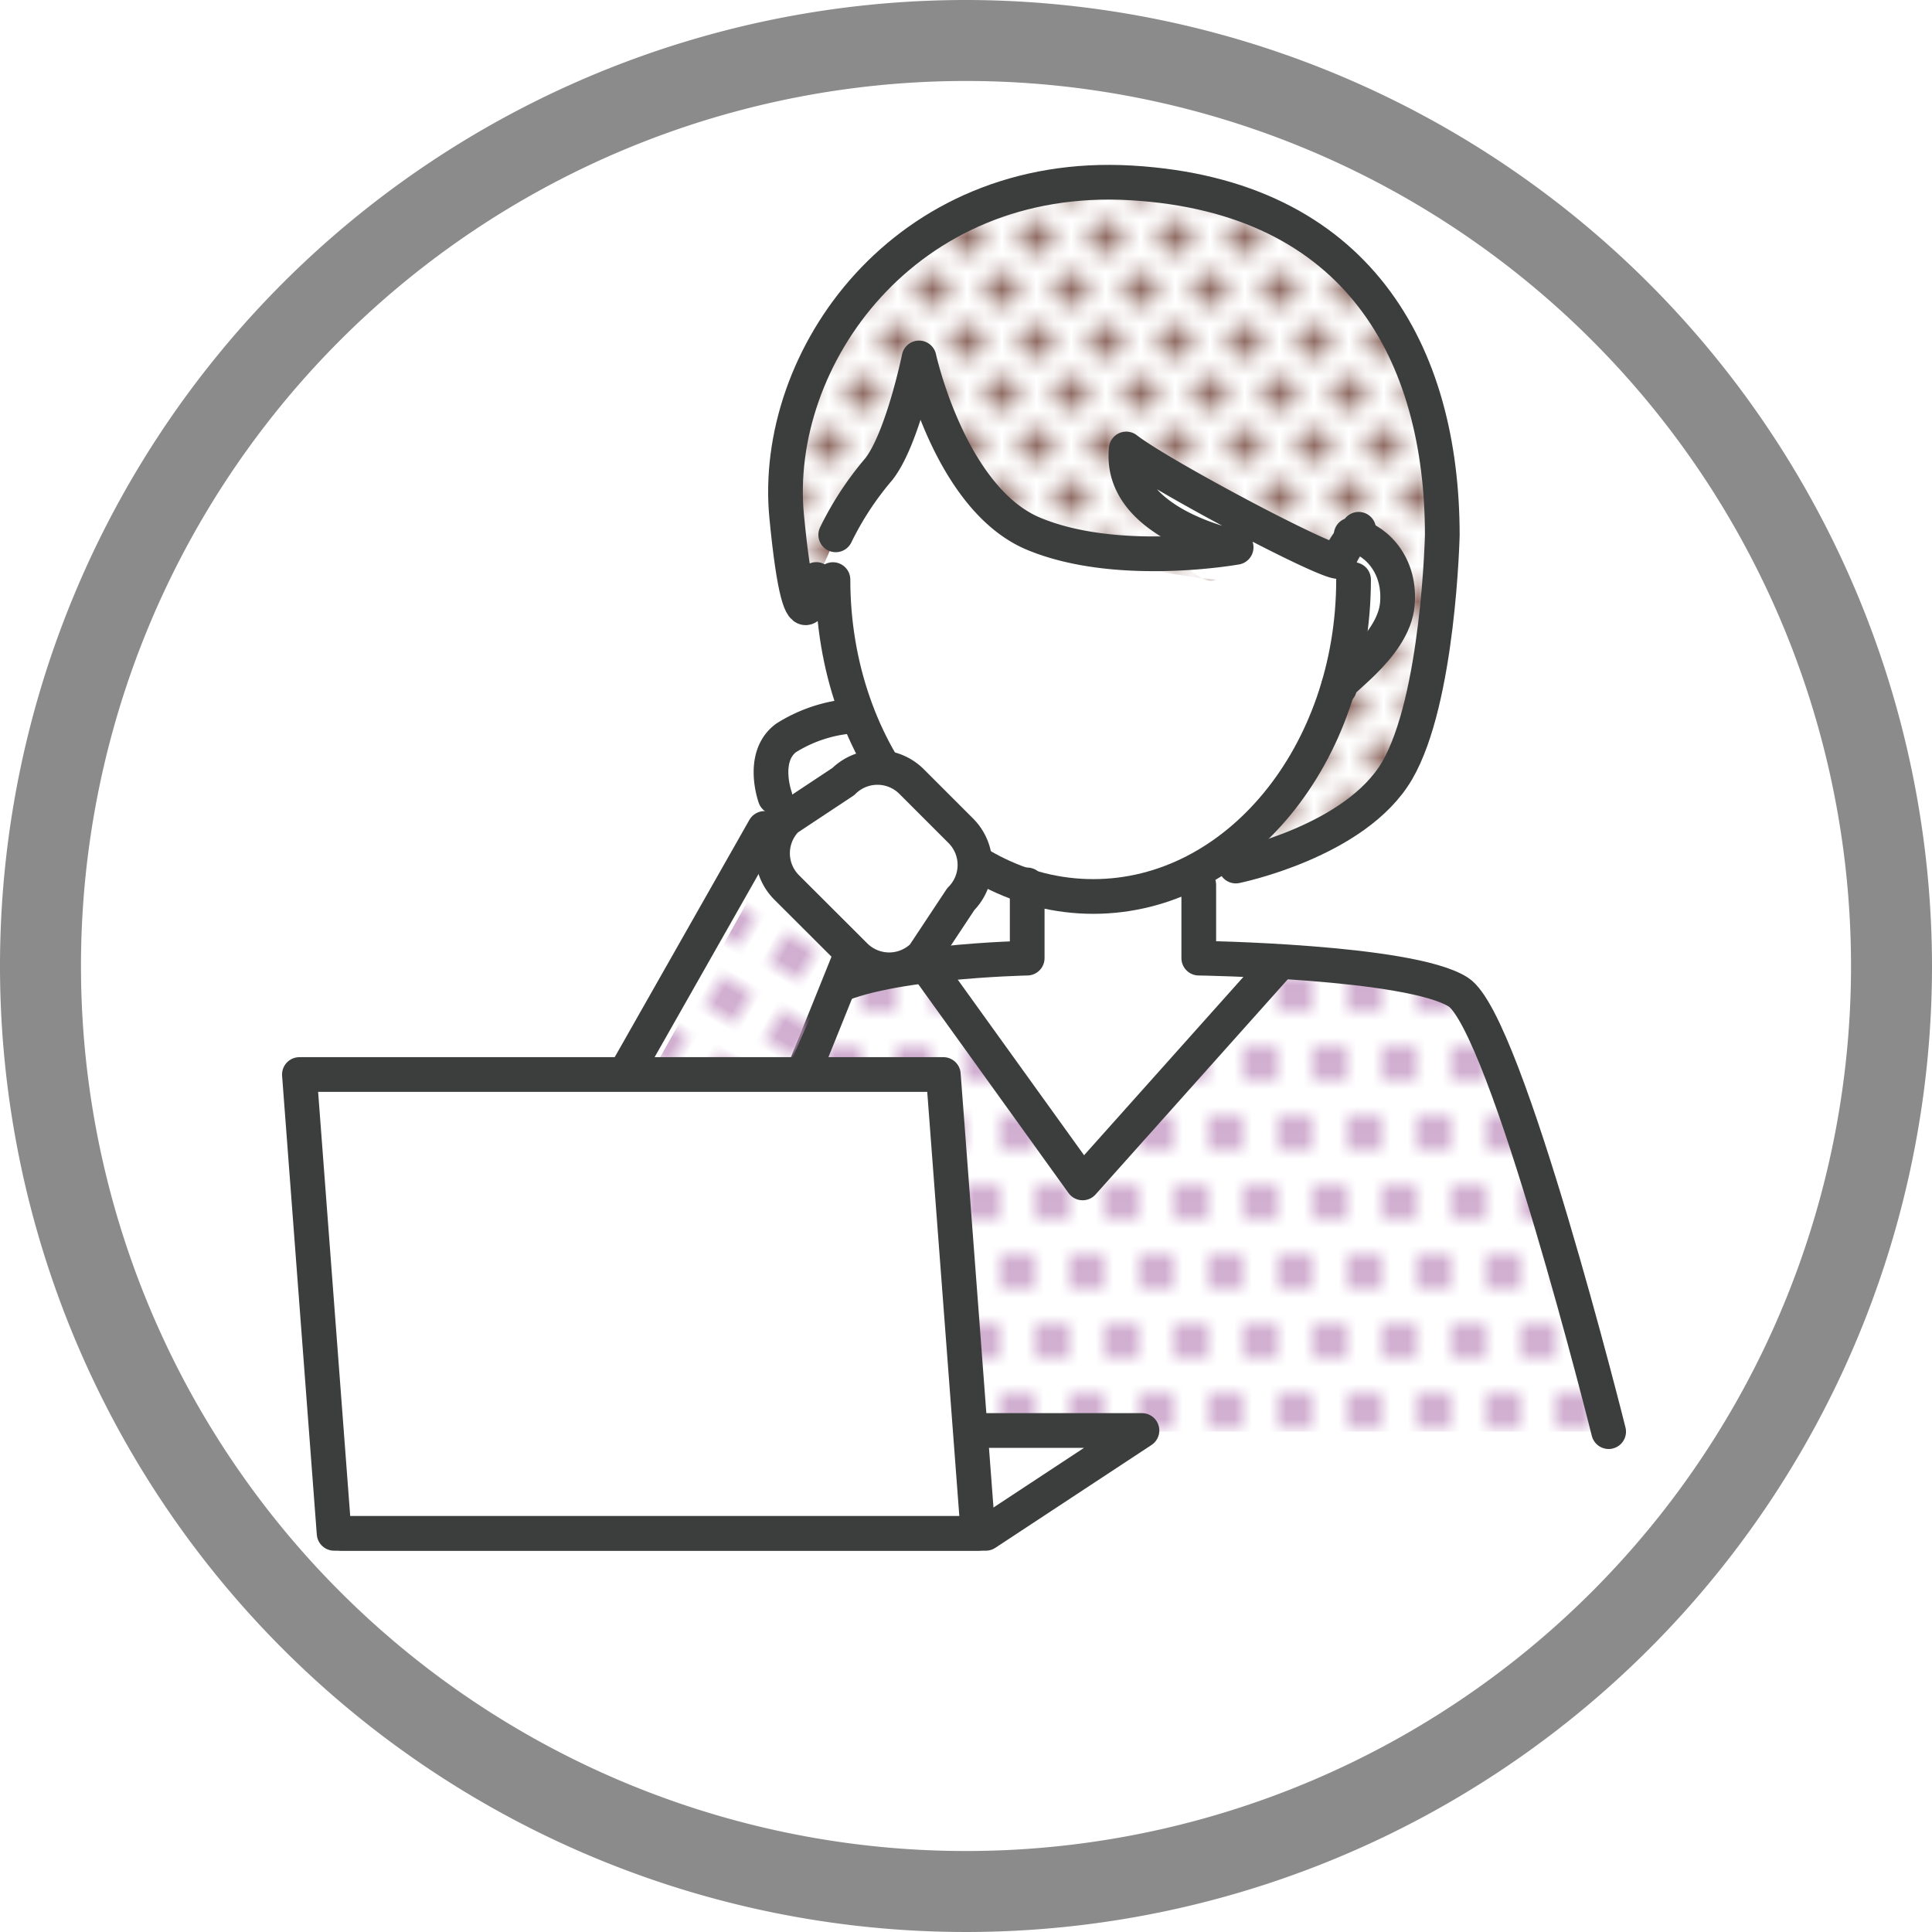 <svg xmlns="http://www.w3.org/2000/svg" xmlns:xlink="http://www.w3.org/1999/xlink" viewBox="0 0 167 167" width="120" height="120"><defs><style>.cls-1,.cls-7{fill:none;}.cls-2{fill:#906c64;}.cls-3{fill:#c295c2;}.cls-4,.cls-9{fill:#fff;}.cls-5{fill:#8b8b8b;}.cls-6{fill:url(#新規パターンスウォッチ_9);}.cls-7,.cls-9{stroke:#3c3d3d;stroke-linecap:round;stroke-linejoin:round;stroke-width:3px;}.cls-8{fill:url(#新規パターンスウォッチ_1);}.cls-10{fill:url(#新規パターンスウォッチ_9-3);}</style><pattern id="新規パターンスウォッチ_9" data-name="新規パターンスウォッチ 9" width="8" height="8" patternTransform="translate(2.45 3.41) scale(1.5)" patternUnits="userSpaceOnUse" viewBox="0 0 8 8"><rect class="cls-1" width="8" height="8"/><circle class="cls-3" cx="5" cy="7" r="1"/><rect class="cls-1" x="4" y="6" width="4" height="4"/><circle class="cls-3" cx="1" cy="7" r="1"/><rect class="cls-1" y="6" width="4" height="4"/><circle class="cls-3" cx="7" cy="3" r="1"/><rect class="cls-1" x="6" y="2" width="4" height="4"/><circle class="cls-3" cx="3" cy="3" r="1"/><rect class="cls-1" x="2" y="2" width="4" height="4"/><rect class="cls-1" x="-2" y="2" width="4" height="4"/><rect class="cls-1" x="4" y="-2" width="4" height="4"/><rect class="cls-1" y="-2" width="4" height="4"/></pattern><pattern id="新規パターンスウォッチ_1" data-name="新規パターンスウォッチ 1" width="4" height="6" patternTransform="translate(-2.66 7.75) scale(1.5)" patternUnits="userSpaceOnUse" viewBox="0 0 4 6"><rect class="cls-1" width="4" height="6"/><circle class="cls-2" cx="3.5" cy="5.5" r="1"/><circle class="cls-2" cx="-0.5" cy="5.5" r="1"/><circle class="cls-2" cx="1.5" cy="2.5" r="1"/><circle class="cls-2" cx="3.5" cy="-0.5" r="1"/><circle class="cls-2" cx="-0.5" cy="-0.5" r="1"/></pattern><pattern id="新規パターンスウォッチ_9-3" data-name="新規パターンスウォッチ 9" width="8" height="8" patternTransform="matrix(1.3, 0.74, -0.74, 1.3, -4.52, 8.39)" patternUnits="userSpaceOnUse" viewBox="0 0 8 8"><rect class="cls-1" width="8" height="8"/><circle class="cls-3" cx="5" cy="7" r="1"/><rect class="cls-1" x="4" y="6" width="4" height="4"/><circle class="cls-3" cx="1" cy="7" r="1"/><rect class="cls-1" y="6" width="4" height="4"/><circle class="cls-3" cx="7" cy="3" r="1"/><rect class="cls-1" x="6" y="2" width="4" height="4"/><circle class="cls-3" cx="3" cy="3" r="1"/><rect class="cls-1" x="2" y="2" width="4" height="4"/><rect class="cls-1" x="-2" y="2" width="4" height="4"/><rect class="cls-1" x="4" y="-2" width="4" height="4"/><rect class="cls-1" y="-2" width="4" height="4"/></pattern></defs><title>icon_deskWork</title><g id="レイヤー_2" data-name="レイヤー 2"><g id="レイヤー_3" data-name="レイヤー 3"><path class="cls-4" d="M83.5,163.5a80,80,0,1,1,80-80A80.09,80.09,0,0,1,83.5,163.5Z"/><path class="cls-5" d="M83.5,7A76.5,76.5,0,1,1,7,83.5,76.5,76.5,0,0,1,83.5,7m0-7A83.5,83.5,0,1,0,167,83.5,83.59,83.59,0,0,0,83.5,0Z"/><path class="cls-6" d="M139,123.75s-8.83-35.33-13-38L110.33,83.5,93.58,102.25,80.09,83.5l-8.72,2.25c-4.17,2.67-13,38-13,38Z"/><path class="cls-7" d="M103.62,76.49v6.33s18.26.27,22.43,2.93,13,38,13,38"/><path class="cls-7" d="M88.79,76.49v6.33s-13.26.27-17.43,2.93-13,38-13,38"/><polyline class="cls-7" points="80.09 83.5 93.58 102.25 110.33 83.5"/><path class="cls-8" d="M68,44.65c.92-15.29-1,1.61-1,1.61C69.18,24.65,80.5,15.81,96.84,15.81s27.87,14.77,27.87,30.45h0c0,12-.75,18.21-2.91,20.36a36.91,36.91,0,0,1-12,7.32l-8.16,2.55s8.41-5.58,11.79-10.57c1.66-2.45,1.06-5.95,3.42-7.27a7.15,7.15,0,0,0,3.63-5.7c-.08-7.34-3.19-7.59-3-3.26,0,.83-19.42-12-20.11-10.87C96,41.19,103,51.38,105.11,50.1a54.71,54.71,0,0,1-14.87-3.6c-7.25-3-10.78-14.55-10.78-14.55S78.05,38,76,40.58a26.8,26.8,0,0,0-3.7,5.65S67.09,59.94,68,44.65Z"/><path class="cls-7" d="M117,50.1c0,15.13-10.07,27.39-22.5,27.39S72,65.22,72,50.1"/><path class="cls-7" d="M115.79,59.45c-.92-.11,4.71-3.34,5-7.29.29-3.65-2.24-5.72-4-5.92"/><path class="cls-7" d="M117.44,45.75s-1.66,1.91-1.65,2.73-15.27-7.23-18.44-9.67c-.67,6.52,9.5,8.5,9.5,8.5s-10.25,1.85-17.5-1.17-9.91-15.2-9.91-15.2S78,38,75.94,40.58a26.8,26.8,0,0,0-3.7,5.65"/><path class="cls-7" d="M106.82,74.86s10.35-2.1,13.94-8.24,3.91-20.36,3.91-20.36h0c0-15.68-7.24-29.29-26.87-30.45S66.68,31,68,44.65s2.56,5.44,2.56,5.44"/><polygon class="cls-9" points="46.38 106.32 61.35 112.81 75.09 78.73 66.08 71.61 46.38 106.32"/><polygon class="cls-10" points="48.31 106.98 59.95 110.89 72.78 81.71 65.65 76.08 48.31 106.98"/><polygon class="cls-7" points="85.21 132.54 29.54 132.54 43.04 123.65 98.71 123.65 85.21 132.54"/><polygon class="cls-9" points="84.54 132.54 28.88 132.54 25.88 92.88 81.54 92.88 84.54 132.54"/><path class="cls-9" d="M73.91,82.61,68,76.71a4.18,4.18,0,0,1,0-5.91l4.89-3.24a4.18,4.18,0,0,1,5.91,0l4.25,4.25a4.18,4.18,0,0,1,0,5.91l-3.24,4.89A4.18,4.18,0,0,1,73.91,82.61Z"/><path class="cls-9" d="M67,68.9s-1.25-3.47.94-5.11a12.53,12.53,0,0,1,5.67-1.89"/></g></g></svg>